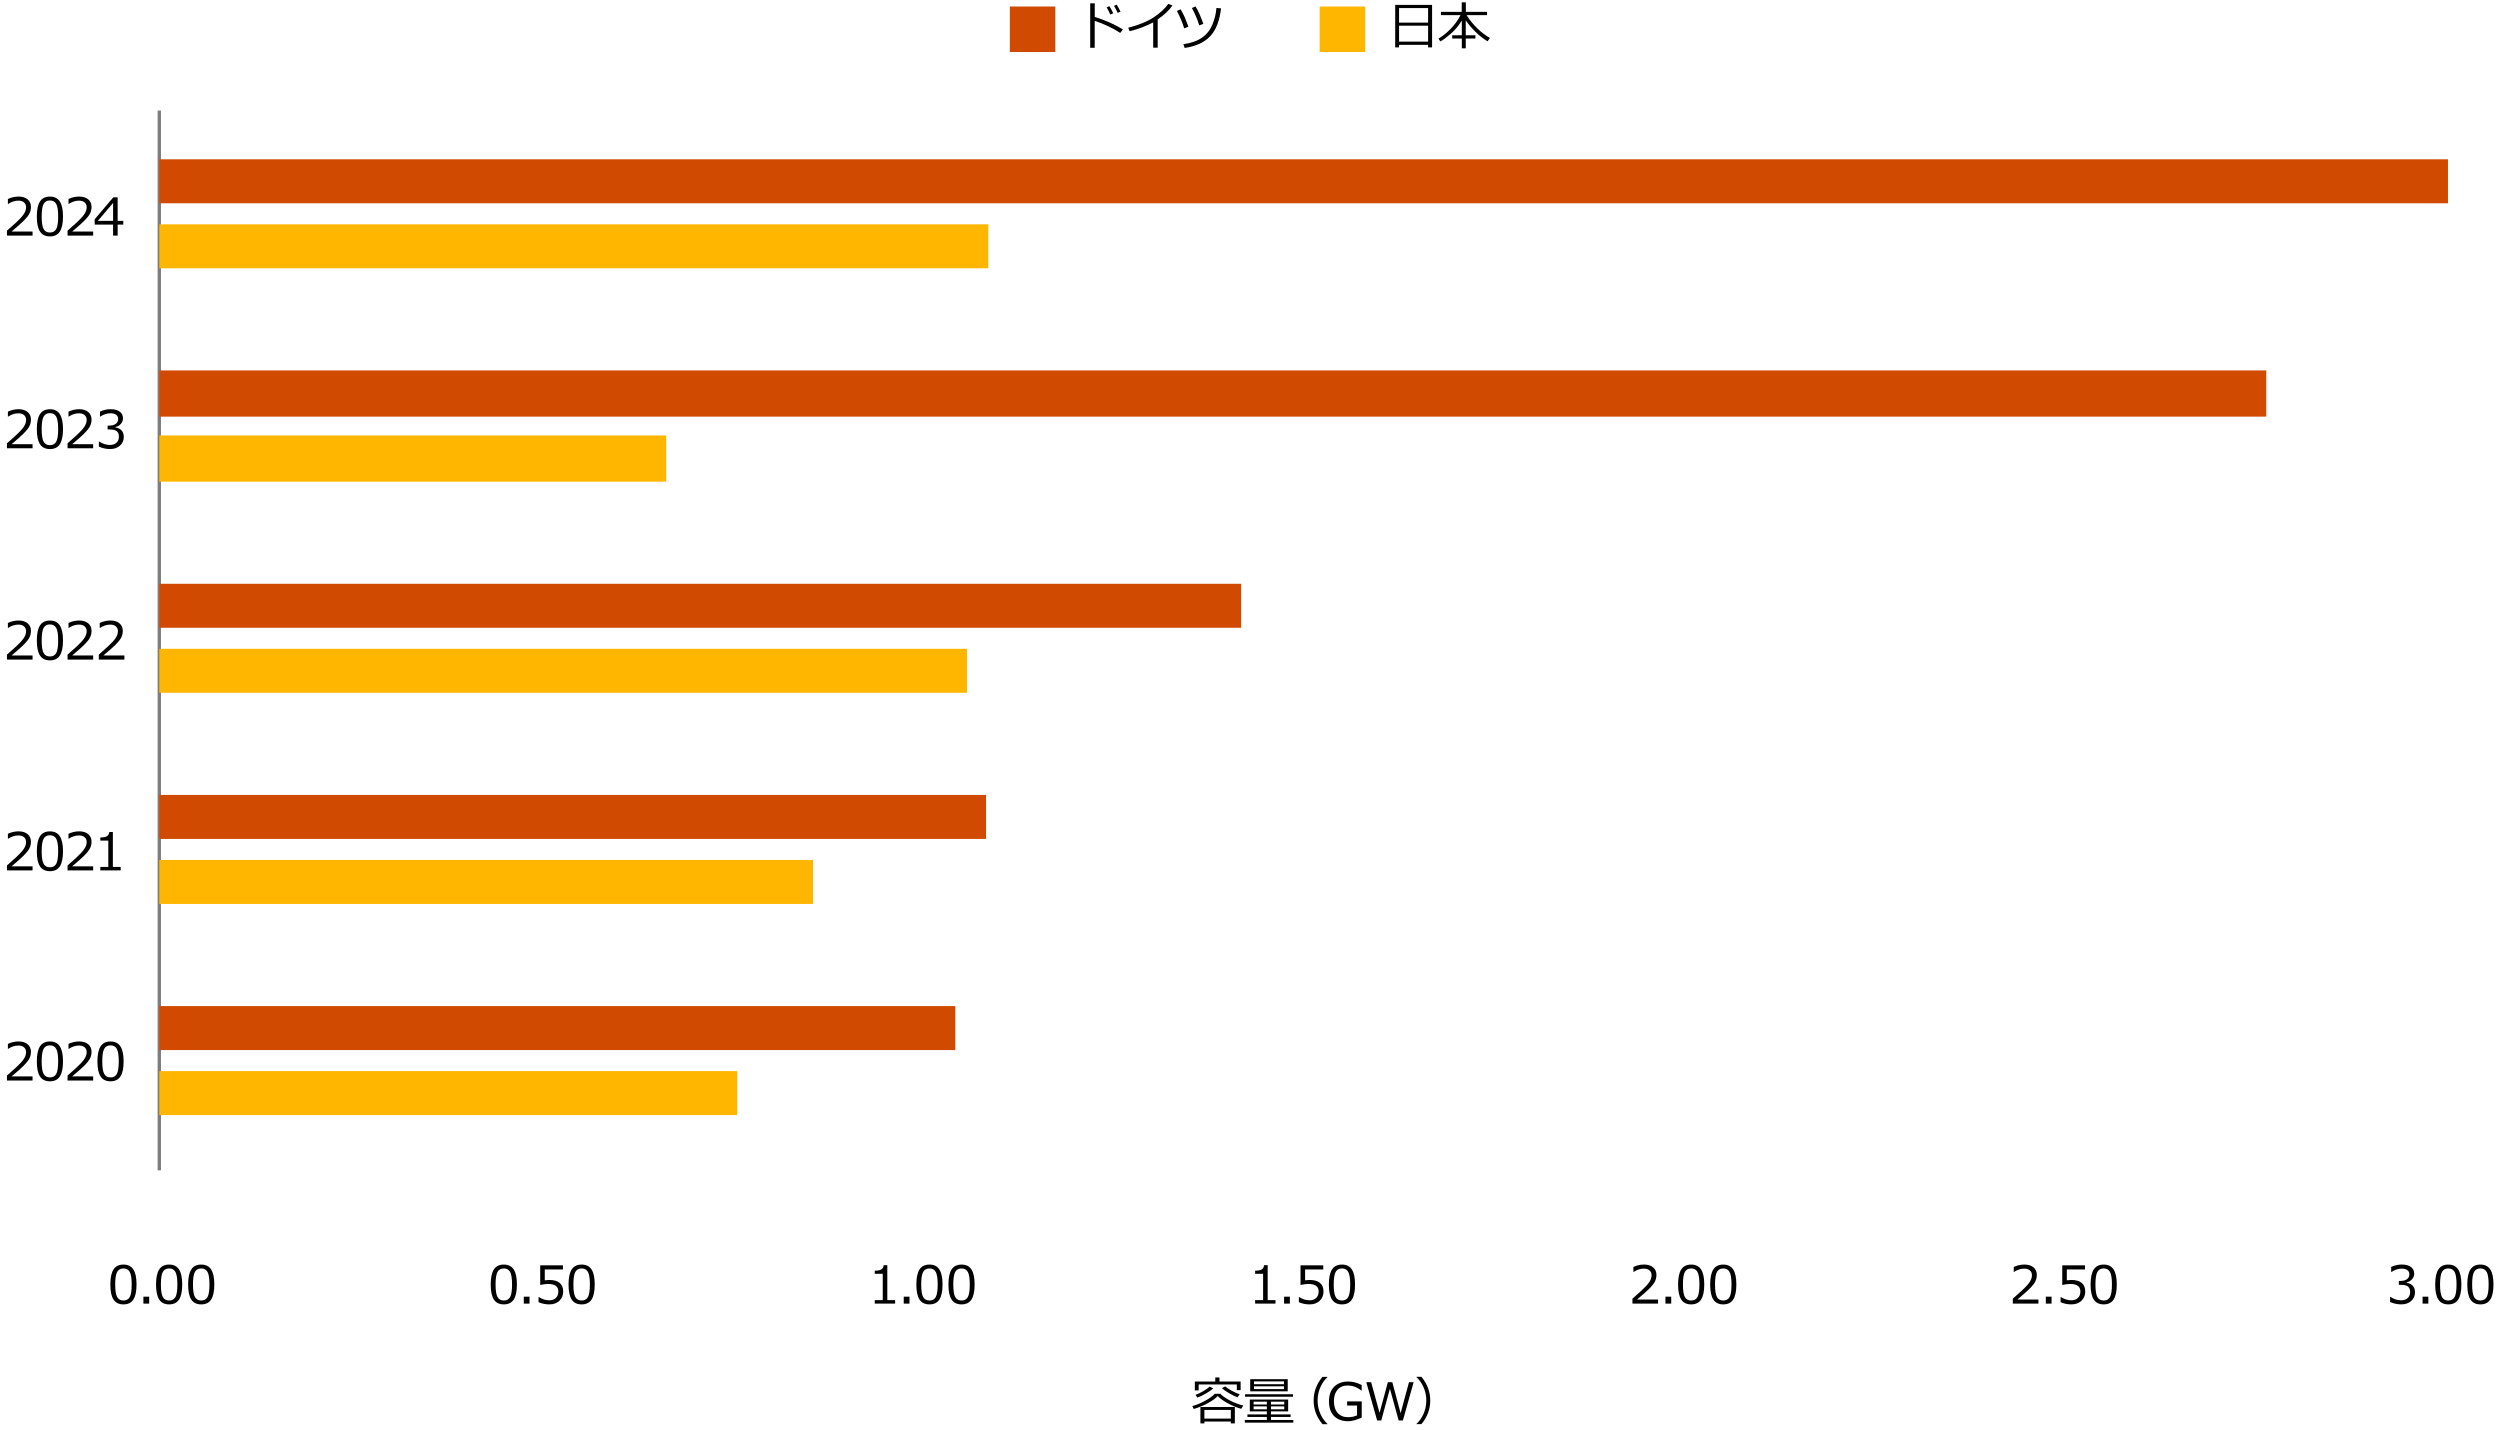 <?xml version="1.0" encoding="UTF-8"?><svg id="object" xmlns="http://www.w3.org/2000/svg" viewBox="0 0 769 440"><defs><style>.cls-1{fill:#d04a02;}.cls-2,.cls-3{fill:none;}.cls-4{isolation:isolate;}.cls-3{stroke:#7d7d7d;stroke-linejoin:round;stroke-width:1.036px;}.cls-5{fill:#ffb600;}</style></defs><path class="cls-3" d="M49,360V34"/><path class="cls-5" d="M226.775,343H49v-13.53h177.775v13.53ZM250.088,278.054H49v-13.53h201.088v13.53ZM297.443,213.101H49v-13.53h248.443v13.53ZM204.919,148.156H49v-14.208h155.919v14.208ZM304,82.531H49v-13.531h255v13.531Z"/><rect class="cls-2" x="49" y="69" width="256" height="275"/><path class="cls-1" d="M293.858,323H49v-13.53h244.858v13.53ZM303.304,258.054H49v-13.53h254.304v13.53ZM381.77,193.101H49v-13.529h332.77v13.529ZM697.094,128.156H49v-14.208h648.094v14.208ZM753,62.531H49v-13.531h704v13.531Z"/><rect class="cls-2" x="49" y="49" width="703" height="275"/><g class="cls-4"><path d="M37.977,401.232c-1.386,0-2.404-.495-3.055-1.484-.651-.989-.977-2.534-.977-4.633s.327-3.646.98-4.641c.653-.995,1.67-1.492,3.051-1.492,1.37,0,2.383.499,3.039,1.496.656.998.984,2.538.984,4.621,0,2.104-.326,3.652-.977,4.645-.651.992-1.667,1.488-3.047,1.488ZM37.977,390.177c-.891,0-1.537.353-1.938,1.059-.401.706-.602,1.999-.602,3.879,0,1.865.2,3.151.602,3.859.401.708,1.047,1.062,1.938,1.062s1.535-.354,1.934-1.062c.398-.708.598-2,.598-3.875,0-1.838-.198-3.118-.594-3.84-.396-.721-1.042-1.082-1.938-1.082Z"/><path d="M45.886,400.99h-1.773v-2.133h1.773v2.133Z"/><path d="M52.03,401.232c-1.386,0-2.404-.495-3.055-1.484-.651-.989-.977-2.534-.977-4.633s.327-3.646.98-4.641c.653-.995,1.67-1.492,3.051-1.492,1.37,0,2.383.499,3.039,1.496.656.998.984,2.538.984,4.621,0,2.104-.326,3.652-.977,4.645-.651.992-1.667,1.488-3.047,1.488ZM52.03,390.177c-.891,0-1.537.353-1.938,1.059-.401.706-.602,1.999-.602,3.879,0,1.865.2,3.151.602,3.859.401.708,1.047,1.062,1.938,1.062s1.535-.354,1.934-1.062c.398-.708.598-2,.598-3.875,0-1.838-.198-3.118-.594-3.84-.396-.721-1.042-1.082-1.938-1.082Z"/><path d="M61.9,401.232c-1.386,0-2.404-.495-3.055-1.484-.651-.989-.977-2.534-.977-4.633s.327-3.646.98-4.641c.653-.995,1.67-1.492,3.051-1.492,1.37,0,2.383.499,3.039,1.496.656.998.984,2.538.984,4.621,0,2.104-.326,3.652-.977,4.645-.651.992-1.667,1.488-3.047,1.488ZM61.9,390.177c-.891,0-1.537.353-1.938,1.059-.401.706-.602,1.999-.602,3.879,0,1.865.2,3.151.602,3.859.401.708,1.047,1.062,1.938,1.062s1.535-.354,1.934-1.062c.398-.708.598-2,.598-3.875,0-1.838-.198-3.118-.594-3.84-.396-.721-1.042-1.082-1.938-1.082Z"/></g><g class="cls-4"><path d="M154.977,401.232c-1.386,0-2.404-.495-3.055-1.484-.651-.989-.977-2.534-.977-4.633s.327-3.646.98-4.641c.653-.995,1.67-1.492,3.051-1.492,1.37,0,2.383.499,3.039,1.496.656.998.984,2.538.984,4.621,0,2.104-.326,3.652-.977,4.645-.651.992-1.667,1.488-3.047,1.488ZM154.977,390.177c-.891,0-1.537.353-1.938,1.059-.401.706-.602,1.999-.602,3.879,0,1.865.2,3.151.602,3.859.401.708,1.047,1.062,1.938,1.062s1.535-.354,1.934-1.062c.398-.708.598-2,.598-3.875,0-1.838-.198-3.118-.594-3.84-.396-.721-1.042-1.082-1.938-1.082Z"/><path d="M162.887,400.99h-1.773v-2.133h1.773v2.133Z"/><path d="M165.66,400.544v-1.562h.125c1.016.662,2.073.992,3.172.992.844,0,1.52-.241,2.027-.723.508-.481.762-1.147.762-1.996,0-1.542-1.058-2.312-3.172-2.312-.604,0-1.406.104-2.406.312v-6.039h6.992v1.266h-5.586v3.336c.688-.067,1.151-.102,1.391-.102,1.401,0,2.463.302,3.188.906.724.604,1.086,1.484,1.086,2.641,0,1.167-.392,2.12-1.176,2.859-.784.74-1.809,1.109-3.074,1.109-1.229,0-2.339-.229-3.328-.688Z"/><path d="M178.918,401.232c-1.386,0-2.404-.495-3.055-1.484-.651-.989-.977-2.534-.977-4.633s.327-3.646.98-4.641c.653-.995,1.67-1.492,3.051-1.492,1.37,0,2.383.499,3.039,1.496.656.998.984,2.538.984,4.621,0,2.104-.326,3.652-.977,4.645-.651.992-1.667,1.488-3.047,1.488ZM178.918,390.177c-.891,0-1.537.353-1.938,1.059-.401.706-.602,1.999-.602,3.879,0,1.865.2,3.151.602,3.859.401.708,1.047,1.062,1.938,1.062s1.535-.354,1.934-1.062c.398-.708.598-2,.598-3.875,0-1.838-.198-3.118-.594-3.84-.396-.721-1.042-1.082-1.938-1.082Z"/></g><g class="cls-4"><path d="M275.344,400.99h-6.266v-1.078h2.453v-8.094h-2.453v-.953c.958-.005,1.643-.142,2.055-.41.411-.268.643-.694.695-1.277h1.109v10.734h2.406v1.078Z"/><path d="M279.76,400.99h-1.773v-2.133h1.773v2.133Z"/><path d="M285.903,401.232c-1.386,0-2.404-.495-3.055-1.484-.651-.989-.977-2.534-.977-4.633s.327-3.646.98-4.641c.653-.995,1.67-1.492,3.051-1.492,1.37,0,2.383.499,3.039,1.496.656.998.984,2.538.984,4.621,0,2.104-.326,3.652-.977,4.645-.651.992-1.667,1.488-3.047,1.488ZM285.903,390.177c-.891,0-1.537.353-1.938,1.059-.401.706-.602,1.999-.602,3.879,0,1.865.2,3.151.602,3.859.401.708,1.047,1.062,1.938,1.062s1.535-.354,1.934-1.062c.398-.708.598-2,.598-3.875,0-1.838-.198-3.118-.594-3.84-.396-.721-1.042-1.082-1.938-1.082Z"/><path d="M295.773,401.232c-1.386,0-2.404-.495-3.055-1.484-.651-.989-.977-2.534-.977-4.633s.327-3.646.98-4.641c.653-.995,1.67-1.492,3.051-1.492,1.37,0,2.383.499,3.039,1.496.656.998.984,2.538.984,4.621,0,2.104-.326,3.652-.977,4.645-.651.992-1.667,1.488-3.047,1.488ZM295.773,390.177c-.891,0-1.537.353-1.938,1.059-.401.706-.602,1.999-.602,3.879,0,1.865.2,3.151.602,3.859.401.708,1.047,1.062,1.938,1.062s1.535-.354,1.934-1.062c.398-.708.598-2,.598-3.875,0-1.838-.198-3.118-.594-3.84-.396-.721-1.042-1.082-1.938-1.082Z"/></g><g class="cls-4"><path d="M392.344,400.99h-6.266v-1.078h2.453v-8.094h-2.453v-.953c.958-.005,1.643-.142,2.055-.41.411-.268.643-.694.695-1.277h1.109v10.734h2.407v1.078Z"/><path d="M396.759,400.99h-1.773v-2.133h1.773v2.133Z"/><path d="M399.532,400.544v-1.562h.125c1.016.662,2.073.992,3.172.992.844,0,1.52-.241,2.027-.723.508-.481.762-1.147.762-1.996,0-1.542-1.058-2.312-3.172-2.312-.604,0-1.406.104-2.406.312v-6.039h6.992v1.266h-5.586v3.336c.688-.067,1.151-.102,1.391-.102,1.401,0,2.464.302,3.188.906.724.604,1.086,1.484,1.086,2.641,0,1.167-.392,2.12-1.176,2.859-.784.74-1.809,1.109-3.074,1.109-1.229,0-2.339-.229-3.328-.688Z"/><path d="M412.791,401.232c-1.386,0-2.403-.495-3.055-1.484-.651-.989-.977-2.534-.977-4.633s.327-3.646.98-4.641c.653-.995,1.671-1.492,3.051-1.492,1.37,0,2.383.499,3.039,1.496.656.998.984,2.538.984,4.621,0,2.104-.325,3.652-.977,4.645s-1.667,1.488-3.047,1.488ZM412.791,390.177c-.891,0-1.536.353-1.938,1.059-.401.706-.602,1.999-.602,3.879,0,1.865.2,3.151.602,3.859.401.708,1.047,1.062,1.938,1.062s1.535-.354,1.934-1.062c.398-.708.598-2,.598-3.875,0-1.838-.198-3.118-.594-3.84-.396-.721-1.042-1.082-1.938-1.082Z"/></g><g class="cls-4"><path d="M510.016,400.99h-7.875v-1.523c.833-.719,1.77-1.555,2.809-2.508s1.812-1.792,2.316-2.516c.505-.724.758-1.448.758-2.172,0-.641-.212-1.141-.637-1.5s-1.001-.539-1.73-.539c-1.067,0-2.117.339-3.148,1.016h-.078v-1.523c1.052-.5,2.141-.75,3.266-.75,1.188,0,2.122.288,2.805.863.683.576,1.023,1.361,1.023,2.355,0,.531-.087,1.039-.262,1.523s-.446.956-.816,1.414c-.37.458-.812.945-1.328,1.461s-1.7,1.562-3.555,3.141h6.453v1.258Z"/><path d="M514.066,400.99h-1.773v-2.133h1.773v2.133Z"/><path d="M520.21,401.232c-1.386,0-2.403-.495-3.055-1.484-.651-.989-.977-2.534-.977-4.633s.327-3.646.98-4.641c.653-.995,1.671-1.492,3.051-1.492,1.37,0,2.383.499,3.039,1.496.656.998.984,2.538.984,4.621,0,2.104-.325,3.652-.977,4.645s-1.667,1.488-3.047,1.488ZM520.21,390.177c-.891,0-1.536.353-1.938,1.059-.401.706-.602,1.999-.602,3.879,0,1.865.2,3.151.602,3.859.401.708,1.047,1.062,1.938,1.062s1.535-.354,1.934-1.062c.398-.708.598-2,.598-3.875,0-1.838-.198-3.118-.594-3.84-.396-.721-1.042-1.082-1.938-1.082Z"/><path d="M530.081,401.232c-1.386,0-2.403-.495-3.055-1.484-.651-.989-.977-2.534-.977-4.633s.327-3.646.98-4.641c.653-.995,1.671-1.492,3.051-1.492,1.37,0,2.383.499,3.039,1.496.656.998.984,2.538.984,4.621,0,2.104-.325,3.652-.977,4.645s-1.667,1.488-3.047,1.488ZM530.081,390.177c-.891,0-1.536.353-1.938,1.059-.401.706-.602,1.999-.602,3.879,0,1.865.2,3.151.602,3.859.401.708,1.047,1.062,1.938,1.062s1.535-.354,1.934-1.062c.398-.708.598-2,.598-3.875,0-1.838-.198-3.118-.594-3.84-.396-.721-1.042-1.082-1.938-1.082Z"/></g><g class="cls-4"><path d="M627.016,400.99h-7.875v-1.523c.833-.719,1.77-1.555,2.809-2.508s1.812-1.792,2.316-2.516c.505-.724.758-1.448.758-2.172,0-.641-.212-1.141-.637-1.5s-1.001-.539-1.73-.539c-1.067,0-2.117.339-3.148,1.016h-.078v-1.523c1.052-.5,2.141-.75,3.266-.75,1.188,0,2.122.288,2.805.863.683.576,1.023,1.361,1.023,2.355,0,.531-.087,1.039-.262,1.523s-.446.956-.816,1.414c-.37.458-.812.945-1.328,1.461s-1.7,1.562-3.555,3.141h6.453v1.258Z"/><path d="M631.066,400.99h-1.773v-2.133h1.773v2.133Z"/><path d="M633.84,400.544v-1.562h.125c1.016.662,2.073.992,3.172.992.844,0,1.52-.241,2.027-.723.508-.481.762-1.147.762-1.996,0-1.542-1.058-2.312-3.172-2.312-.604,0-1.406.104-2.406.312v-6.039h6.992v1.266h-5.586v3.336c.688-.067,1.151-.102,1.391-.102,1.401,0,2.464.302,3.188.906.724.604,1.086,1.484,1.086,2.641,0,1.167-.392,2.12-1.176,2.859-.784.74-1.809,1.109-3.074,1.109-1.229,0-2.339-.229-3.328-.688Z"/><path d="M647.099,401.232c-1.386,0-2.403-.495-3.055-1.484-.651-.989-.977-2.534-.977-4.633s.327-3.646.98-4.641c.653-.995,1.671-1.492,3.051-1.492,1.37,0,2.383.499,3.039,1.496.656.998.984,2.538.984,4.621,0,2.104-.325,3.652-.977,4.645s-1.667,1.488-3.047,1.488ZM647.099,390.177c-.891,0-1.536.353-1.938,1.059-.401.706-.602,1.999-.602,3.879,0,1.865.2,3.151.602,3.859.401.708,1.047,1.062,1.938,1.062s1.535-.354,1.934-1.062c.398-.708.598-2,.598-3.875,0-1.838-.198-3.118-.594-3.84-.396-.721-1.042-1.082-1.938-1.082Z"/></g><g class="cls-4"><path d="M735.188,400.498v-1.57h.125c1.058.698,2.151,1.047,3.281,1.047.833,0,1.501-.227,2.004-.68s.754-1.083.754-1.891c0-.75-.219-1.302-.656-1.656-.438-.354-1.146-.531-2.125-.531h-.688v-1.203h.531c.844,0,1.505-.18,1.984-.539s.719-.864.719-1.516c0-.552-.21-.978-.629-1.277-.419-.299-.996-.449-1.73-.449-1.058,0-2.106.341-3.148,1.023h-.086v-1.539c1.052-.495,2.144-.742,3.273-.742,1.214,0,2.152.254,2.816.762s.996,1.194.996,2.059c0,.636-.222,1.203-.664,1.703s-.997.818-1.664.953v.125c1.714.308,2.57,1.294,2.57,2.961,0,1.078-.394,1.964-1.18,2.656-.786.693-1.8,1.039-3.039,1.039-1.183,0-2.331-.245-3.445-.734Z"/><path d="M746.956,400.99h-1.773v-2.133h1.773v2.133Z"/><path d="M753.1,401.232c-1.386,0-2.403-.495-3.055-1.484-.651-.989-.977-2.534-.977-4.633s.327-3.646.98-4.641c.653-.995,1.671-1.492,3.051-1.492,1.37,0,2.383.499,3.039,1.496.656.998.984,2.538.984,4.621,0,2.104-.325,3.652-.977,4.645s-1.667,1.488-3.047,1.488ZM753.1,390.177c-.891,0-1.536.353-1.938,1.059-.401.706-.602,1.999-.602,3.879,0,1.865.2,3.151.602,3.859.401.708,1.047,1.062,1.938,1.062s1.535-.354,1.934-1.062c.398-.708.598-2,.598-3.875,0-1.838-.198-3.118-.594-3.84-.396-.721-1.042-1.082-1.938-1.082Z"/><path d="M762.971,401.232c-1.386,0-2.403-.495-3.055-1.484-.651-.989-.977-2.534-.977-4.633s.327-3.646.98-4.641c.653-.995,1.671-1.492,3.051-1.492,1.37,0,2.383.499,3.039,1.496.656.998.984,2.538.984,4.621,0,2.104-.325,3.652-.977,4.645s-1.667,1.488-3.047,1.488ZM762.971,390.177c-.891,0-1.536.353-1.938,1.059-.401.706-.602,1.999-.602,3.879,0,1.865.2,3.151.602,3.859.401.708,1.047,1.062,1.938,1.062s1.535-.354,1.934-1.062c.398-.708.598-2,.598-3.875,0-1.838-.198-3.118-.594-3.84-.396-.721-1.042-1.082-1.938-1.082Z"/></g><g class="cls-4"><rect class="cls-2" x="1" y="308.784" width="47.717" height="33.196"/><path d="M10.016,332.367H2.141v-1.523c.833-.719,1.77-1.555,2.809-2.508,1.039-.953,1.811-1.792,2.316-2.516.505-.724.758-1.448.758-2.172,0-.641-.212-1.141-.637-1.5-.425-.359-1.001-.539-1.73-.539-1.068,0-2.117.339-3.148,1.016h-.078v-1.523c1.052-.5,2.141-.75,3.266-.75,1.188,0,2.122.288,2.805.863.682.576,1.023,1.361,1.023,2.355,0,.531-.087,1.039-.262,1.523-.175.484-.447.956-.816,1.414-.37.458-.812.945-1.328,1.461s-1.701,1.563-3.555,3.141h6.453v1.258Z"/><path d="M15.36,332.609c-1.386,0-2.404-.495-3.055-1.484-.651-.989-.977-2.534-.977-4.633s.327-3.646.98-4.641c.653-.995,1.67-1.492,3.051-1.492,1.37,0,2.383.499,3.039,1.496.656.998.984,2.538.984,4.621,0,2.104-.326,3.653-.977,4.645-.651.992-1.667,1.488-3.047,1.488ZM15.36,321.554c-.891,0-1.537.353-1.938,1.059-.401.706-.602,1.999-.602,3.879,0,1.865.2,3.152.602,3.86.401.708,1.047,1.062,1.938,1.062s1.535-.354,1.934-1.062c.398-.708.598-2,.598-3.875,0-1.838-.198-3.118-.594-3.84-.396-.721-1.042-1.082-1.938-1.082Z"/><path d="M28.655,332.367h-7.875v-1.523c.833-.719,1.77-1.555,2.809-2.508,1.039-.953,1.811-1.792,2.316-2.516.505-.724.758-1.448.758-2.172,0-.641-.212-1.141-.637-1.5-.425-.359-1.001-.539-1.73-.539-1.068,0-2.117.339-3.148,1.016h-.078v-1.523c1.052-.5,2.141-.75,3.266-.75,1.188,0,2.122.288,2.805.863.682.576,1.023,1.361,1.023,2.355,0,.531-.087,1.039-.262,1.523-.175.484-.447.956-.816,1.414-.37.458-.812.945-1.328,1.461s-1.701,1.563-3.555,3.141h6.453v1.258Z"/><path d="M34,332.609c-1.386,0-2.404-.495-3.055-1.484-.651-.989-.977-2.534-.977-4.633s.327-3.646.98-4.641c.653-.995,1.67-1.492,3.051-1.492,1.37,0,2.383.499,3.039,1.496.656.998.984,2.538.984,4.621,0,2.104-.326,3.653-.977,4.645-.651.992-1.667,1.488-3.047,1.488ZM34,321.554c-.891,0-1.537.353-1.938,1.059-.401.706-.602,1.999-.602,3.879,0,1.865.2,3.152.602,3.86.401.708,1.047,1.062,1.938,1.062s1.535-.354,1.934-1.062c.398-.708.598-2,.598-3.875,0-1.838-.198-3.118-.594-3.84-.396-.721-1.042-1.082-1.938-1.082Z"/></g><g class="cls-4"><rect class="cls-2" x="1" y="244.524" width="47.413" height="32.457"/><path d="M10.016,267.738H2.141v-1.523c.833-.719,1.77-1.555,2.809-2.508s1.811-1.792,2.316-2.516c.505-.724.758-1.448.758-2.172,0-.641-.212-1.141-.637-1.5-.425-.359-1.001-.539-1.73-.539-1.068,0-2.117.339-3.148,1.016h-.078v-1.523c1.052-.5,2.141-.75,3.266-.75,1.188,0,2.122.288,2.805.863.682.576,1.023,1.361,1.023,2.355,0,.531-.087,1.039-.262,1.523-.175.484-.447.956-.816,1.414-.37.458-.812.945-1.328,1.461s-1.701,1.562-3.555,3.141h6.453v1.258Z"/><path d="M15.36,267.98c-1.386,0-2.404-.495-3.055-1.484-.651-.989-.977-2.534-.977-4.633s.327-3.646.98-4.641c.653-.995,1.67-1.492,3.051-1.492,1.37,0,2.383.499,3.039,1.496.656.998.984,2.538.984,4.621,0,2.104-.326,3.652-.977,4.645-.651.992-1.667,1.488-3.047,1.488ZM15.36,256.925c-.891,0-1.537.353-1.938,1.059-.401.706-.602,1.999-.602,3.879,0,1.865.2,3.151.602,3.859.401.708,1.047,1.062,1.938,1.062s1.535-.354,1.934-1.062c.398-.708.598-2,.598-3.875,0-1.838-.198-3.118-.594-3.84-.396-.721-1.042-1.082-1.938-1.082Z"/><path d="M28.655,267.738h-7.875v-1.523c.833-.719,1.77-1.555,2.809-2.508s1.811-1.792,2.316-2.516c.505-.724.758-1.448.758-2.172,0-.641-.212-1.141-.637-1.5-.425-.359-1.001-.539-1.73-.539-1.068,0-2.117.339-3.148,1.016h-.078v-1.523c1.052-.5,2.141-.75,3.266-.75,1.188,0,2.122.288,2.805.863.682.576,1.023,1.361,1.023,2.355,0,.531-.087,1.039-.262,1.523-.175.484-.447.956-.816,1.414-.37.458-.812.945-1.328,1.461s-1.701,1.562-3.555,3.141h6.453v1.258Z"/><path d="M37.126,267.738h-6.266v-1.078h2.453v-8.094h-2.453v-.953c.958-.005,1.643-.142,2.055-.41.411-.268.643-.694.695-1.277h1.109v10.734h2.406v1.078Z"/></g><g class="cls-4"><rect class="cls-2" x="1" y="179.821" width="48" height="32.159"/><path d="M10.016,202.887H2.141v-1.523c.833-.719,1.77-1.555,2.809-2.508s1.811-1.792,2.316-2.516c.505-.724.758-1.448.758-2.172,0-.641-.212-1.141-.637-1.5-.425-.359-1.001-.539-1.73-.539-1.068,0-2.117.339-3.148,1.016h-.078v-1.523c1.052-.5,2.141-.75,3.266-.75,1.188,0,2.122.288,2.805.863.682.576,1.023,1.361,1.023,2.355,0,.531-.087,1.039-.262,1.523-.175.484-.447.956-.816,1.414-.37.458-.812.945-1.328,1.461s-1.701,1.562-3.555,3.141h6.453v1.258Z"/><path d="M15.36,203.129c-1.386,0-2.404-.495-3.055-1.484-.651-.989-.977-2.534-.977-4.633s.327-3.646.98-4.641c.653-.995,1.67-1.492,3.051-1.492,1.37,0,2.383.499,3.039,1.496.656.998.984,2.538.984,4.621,0,2.104-.326,3.652-.977,4.645-.651.992-1.667,1.488-3.047,1.488ZM15.36,192.074c-.891,0-1.537.353-1.938,1.059-.401.706-.602,1.999-.602,3.879,0,1.865.2,3.151.602,3.859.401.708,1.047,1.062,1.938,1.062s1.535-.354,1.934-1.062c.398-.708.598-2,.598-3.875,0-1.838-.198-3.118-.594-3.84-.396-.721-1.042-1.082-1.938-1.082Z"/><path d="M28.655,202.887h-7.875v-1.523c.833-.719,1.77-1.555,2.809-2.508s1.811-1.792,2.316-2.516c.505-.724.758-1.448.758-2.172,0-.641-.212-1.141-.637-1.5-.425-.359-1.001-.539-1.73-.539-1.068,0-2.117.339-3.148,1.016h-.078v-1.523c1.052-.5,2.141-.75,3.266-.75,1.188,0,2.122.288,2.805.863.682.576,1.023,1.361,1.023,2.355,0,.531-.087,1.039-.262,1.523-.175.484-.447.956-.816,1.414-.37.458-.812.945-1.328,1.461s-1.701,1.562-3.555,3.141h6.453v1.258Z"/><path d="M38.265,202.887h-7.875v-1.523c.833-.719,1.77-1.555,2.809-2.508s1.811-1.792,2.316-2.516c.505-.724.758-1.448.758-2.172,0-.641-.212-1.141-.637-1.5-.425-.359-1.001-.539-1.73-.539-1.068,0-2.117.339-3.148,1.016h-.078v-1.523c1.052-.5,2.141-.75,3.266-.75,1.188,0,2.122.288,2.805.863.682.576,1.023,1.361,1.023,2.355,0,.531-.087,1.039-.262,1.523-.175.484-.447.956-.816,1.414-.37.458-.812.945-1.328,1.461s-1.701,1.562-3.555,3.141h6.453v1.258Z"/></g><g class="cls-4"><rect class="cls-2" x="1" y="114.824" width="47.97" height="32.157"/><path d="M10.016,137.889H2.141v-1.523c.833-.719,1.77-1.555,2.809-2.508,1.039-.954,1.811-1.792,2.316-2.516.505-.724.758-1.448.758-2.172,0-.641-.212-1.141-.637-1.5-.425-.359-1.001-.539-1.73-.539-1.068,0-2.117.339-3.148,1.016h-.078v-1.523c1.052-.5,2.141-.75,3.266-.75,1.188,0,2.122.288,2.805.863.682.576,1.023,1.361,1.023,2.355,0,.531-.087,1.039-.262,1.523-.175.484-.447.956-.816,1.414-.37.458-.812.945-1.328,1.461-.516.516-1.701,1.563-3.555,3.141h6.453v1.258Z"/><path d="M15.36,138.131c-1.386,0-2.404-.495-3.055-1.484-.651-.989-.977-2.534-.977-4.633s.327-3.646.98-4.641c.653-.995,1.67-1.492,3.051-1.492,1.37,0,2.383.499,3.039,1.496.656.998.984,2.538.984,4.621,0,2.105-.326,3.653-.977,4.645-.651.992-1.667,1.488-3.047,1.488ZM15.36,127.076c-.891,0-1.537.353-1.938,1.059-.401.706-.602,1.999-.602,3.879,0,1.865.2,3.152.602,3.86.401.708,1.047,1.062,1.938,1.062s1.535-.354,1.934-1.062c.398-.708.598-2,.598-3.875,0-1.838-.198-3.118-.594-3.84-.396-.721-1.042-1.082-1.938-1.082Z"/><path d="M28.655,137.889h-7.875v-1.523c.833-.719,1.77-1.555,2.809-2.508,1.039-.954,1.811-1.792,2.316-2.516.505-.724.758-1.448.758-2.172,0-.641-.212-1.141-.637-1.5-.425-.359-1.001-.539-1.73-.539-1.068,0-2.117.339-3.148,1.016h-.078v-1.523c1.052-.5,2.141-.75,3.266-.75,1.188,0,2.122.288,2.805.863.682.576,1.023,1.361,1.023,2.355,0,.531-.087,1.039-.262,1.523-.175.484-.447.956-.816,1.414-.37.458-.812.945-1.328,1.461-.516.516-1.701,1.563-3.555,3.141h6.453v1.258Z"/><path d="M30.413,137.396v-1.57h.125c1.057.698,2.151,1.047,3.281,1.047.833,0,1.501-.227,2.004-.68.502-.453.754-1.083.754-1.891,0-.75-.219-1.302-.656-1.657-.438-.354-1.146-.531-2.125-.531h-.688v-1.203h.531c.844,0,1.505-.18,1.984-.539.479-.359.719-.864.719-1.516,0-.552-.21-.978-.629-1.277-.419-.299-.996-.449-1.73-.449-1.058,0-2.107.341-3.148,1.023h-.086v-1.539c1.052-.495,2.143-.742,3.273-.742,1.213,0,2.152.254,2.816.762s.996,1.194.996,2.059c0,.636-.222,1.203-.664,1.703-.443.5-.998.818-1.664.953v.125c1.713.308,2.57,1.294,2.57,2.961,0,1.078-.394,1.964-1.18,2.656-.787.693-1.8,1.039-3.039,1.039-1.183,0-2.331-.245-3.445-.734Z"/></g><g class="cls-4"><rect class="cls-2" x="1" y="49" width="47.23" height="32.981"/><path d="M10.016,72.477H2.141v-1.523c.833-.719,1.77-1.555,2.809-2.508s1.811-1.792,2.316-2.516c.505-.724.758-1.448.758-2.172,0-.641-.212-1.141-.637-1.5-.425-.359-1.001-.539-1.73-.539-1.068,0-2.117.339-3.148,1.016h-.078v-1.523c1.052-.5,2.141-.75,3.266-.75,1.188,0,2.122.288,2.805.863.682.576,1.023,1.361,1.023,2.355,0,.531-.087,1.039-.262,1.523-.175.484-.447.956-.816,1.414-.37.458-.812.945-1.328,1.461s-1.701,1.562-3.555,3.141h6.453v1.258Z"/><path d="M15.36,72.719c-1.386,0-2.404-.495-3.055-1.484-.651-.989-.977-2.534-.977-4.633s.327-3.646.98-4.641c.653-.995,1.67-1.492,3.051-1.492,1.37,0,2.383.499,3.039,1.496.656.998.984,2.538.984,4.621,0,2.104-.326,3.652-.977,4.645-.651.992-1.667,1.488-3.047,1.488ZM15.36,61.664c-.891,0-1.537.353-1.938,1.059-.401.706-.602,1.999-.602,3.879,0,1.865.2,3.151.602,3.859.401.708,1.047,1.062,1.938,1.062s1.535-.354,1.934-1.062c.398-.708.598-2,.598-3.875,0-1.838-.198-3.118-.594-3.84-.396-.721-1.042-1.082-1.938-1.082Z"/><path d="M28.655,72.477h-7.875v-1.523c.833-.719,1.77-1.555,2.809-2.508s1.811-1.792,2.316-2.516c.505-.724.758-1.448.758-2.172,0-.641-.212-1.141-.637-1.5-.425-.359-1.001-.539-1.73-.539-1.068,0-2.117.339-3.148,1.016h-.078v-1.523c1.052-.5,2.141-.75,3.266-.75,1.188,0,2.122.288,2.805.863.682.576,1.023,1.361,1.023,2.355,0,.531-.087,1.039-.262,1.523-.175.484-.447.956-.816,1.414-.37.458-.812.945-1.328,1.461s-1.701,1.562-3.555,3.141h6.453v1.258Z"/><path d="M37.918,69.086h-1.727v3.391h-1.406v-3.391h-5.664v-1.641l5.727-6.742h1.344v7.227h1.727v1.156ZM34.785,67.93v-5.508l-4.68,5.508h4.68Z"/></g><g class="cls-4"><rect class="cls-2" x="48.413" y="422.895" width="720.587" height="21.086"/><path d="M381.811,433.348c-1.37-.37-2.744-.931-4.121-1.684-1.378-.753-2.418-1.499-3.121-2.238-.734.771-1.772,1.516-3.113,2.234-1.341.719-2.762,1.302-4.262,1.75l-.43-.898c1.328-.375,2.656-.927,3.984-1.656s2.297-1.438,2.906-2.125h1.727c.573.63,1.528,1.304,2.867,2.02,1.338.716,2.734,1.243,4.188,1.582l-.625,1.016ZM380.443,427.613v-1.758h-11.734v1.828h-1.18v-2.727h6.289v-1.242h1.289v1.242h6.508v2.656h-1.172ZM368.303,429.902l-.555-.852c.672-.224,1.441-.586,2.309-1.086s1.543-.981,2.027-1.445l1.094.539c-.511.495-1.283,1.039-2.316,1.633-1.034.594-1.887.997-2.559,1.211ZM378.6,437.262h-8.133v.57h-1.219v-5.039h10.594v5.039h-1.242v-.57ZM370.467,436.363h8.133v-2.672h-8.133v2.672ZM380.623,429.801c-.698-.25-1.542-.663-2.531-1.238-.99-.575-1.729-1.093-2.219-1.551l.961-.57c.422.375,1.096.819,2.023,1.332.927.513,1.755.884,2.484,1.113l-.719.914Z"/><path d="M389.689,436.785v-.93h-5.984v-.781h5.984v-.93h-5.25v-3.641h11.797v3.641h-5.289v.93h6.039v.781h-6.039v.93h6.875v.82h-14.922v-.82h6.789ZM382.986,429.637v-.766h14.734v.766h-14.734ZM384.564,427.973v-3.734h11.539v3.734h-11.539ZM385.611,432.02h4.078v-.867h-4.078v.867ZM389.689,432.605h-4.078v.898h4.078v-.898ZM385.729,425.785h9.219v-.867h-9.219v.867ZM394.947,426.426h-9.219v.859h9.219v-.859ZM390.947,432.02h4.094v-.867h-4.094v.867ZM395.041,432.605h-4.094v.898h4.094v-.898Z"/><path d="M408.33,438.074h-1.539c-1.812-2.177-2.719-4.604-2.719-7.281,0-2.656.906-5.081,2.719-7.273h1.539v.078c-.854.792-1.55,1.758-2.086,2.898-.636,1.354-.953,2.786-.953,4.297,0,1.521.317,2.961.953,4.32.536,1.141,1.231,2.106,2.086,2.898v.062Z"/><path d="M418.863,436.066c-1.688.734-3.067,1.102-4.141,1.102-1.875,0-3.332-.531-4.371-1.594s-1.559-2.573-1.559-4.531c0-1.901.528-3.391,1.586-4.469s2.505-1.617,4.344-1.617c1.359,0,2.737.356,4.133,1.07v1.711h-.109c-1.276-1.036-2.7-1.555-4.273-1.555-1.292,0-2.309.433-3.051,1.297s-1.113,2.036-1.113,3.516c0,1.547.387,2.757,1.16,3.629s1.835,1.309,3.184,1.309c.989,0,1.914-.188,2.773-.562v-3.031h-3.055v-1.266h4.492v4.992Z"/><path d="M434.829,425.168l-3.297,11.773h-1.305l-2.688-9.781-2.664,9.781h-1.266l-3.336-11.773h1.492l2.586,9.445,2.555-9.445h1.367l2.555,9.531,2.578-9.531h1.422Z"/><path d="M439.946,430.785c0,2.677-.906,5.104-2.719,7.281h-1.531v-.062c.854-.792,1.55-1.758,2.086-2.898.636-1.359.953-2.8.953-4.32,0-1.511-.317-2.942-.953-4.297-.536-1.141-1.231-2.106-2.086-2.898v-.086h1.531c1.812,2.192,2.719,4.62,2.719,7.281Z"/></g><rect class="cls-1" x="310.626" y="2" width="14" height="14"/><rect class="cls-2" x="310.626" y="1" width="15" height="16"/><g class="cls-4"><path d="M345.399,9.045l-.815,1.086c-1.077-.724-2.363-1.435-3.858-2.133-1.496-.698-2.828-1.224-3.998-1.578v8.289h-1.382V1.029h1.397v4.188c3.069.927,5.955,2.203,8.656,3.828ZM342.426,4.084l-.893.398c-.378-.864-.753-1.596-1.126-2.195l.838-.383c.456.708.849,1.435,1.18,2.18ZM344.677,3.6l-.885.367c-.331-.786-.704-1.505-1.118-2.156l.815-.383c.409.636.805,1.359,1.188,2.172Z"/><path d="M356.107,14.654h-1.382v-7.781c-2.272,1.214-4.694,2.123-7.267,2.727l-.411-1.07c3.358-.87,6.008-1.961,7.949-3.273s3.397-2.669,4.371-4.07l1.273.5c-.942,1.417-2.453,2.844-4.533,4.281v8.688Z"/><path d="M365.56,8.225l-1.304.5c-.477-1.646-1.224-3.432-2.244-5.359l1.141-.5c.564.969.983,1.767,1.258,2.395.274.628.657,1.616,1.149,2.965ZM375.589,2.576c-.414,3.734-1.502,6.565-3.265,8.492-1.762,1.927-4.405,3.156-7.93,3.688l-.38-1.156c2.401-.344,4.323-1.026,5.764-2.047,1.441-1.021,2.503-2.374,3.187-4.059.683-1.685,1.087-3.366,1.211-5.043l1.413.125ZM370.155,7.342l-1.273.469c-.476-1.646-1.224-3.427-2.243-5.344l1.11-.5c.497.859.888,1.608,1.172,2.246.285.638.696,1.681,1.234,3.129Z"/></g><rect class="cls-5" x="405.925" y="2" width="14" height="14"/><rect class="cls-2" x="405.925" y="1" width="15" height="16"/><g class="cls-4"><path d="M439.282,13.795h-8.929v.781h-1.187V1.506h11.342v13.07h-1.227v-.781ZM439.282,6.959V2.482h-8.929v4.477h8.929ZM430.354,12.803h8.929v-4.898h-8.929v4.898Z"/><path d="M443.049,12.74l-.586-.867c1.275-.734,2.532-1.738,3.769-3.012,1.237-1.273,2.246-2.673,3.027-4.199h-6.03v-1.016h6.397V.725h1.273v2.922h6.522v1.016h-6.304c1.937,3.011,4.327,5.349,7.17,7.016l-.702,1.031c-1.359-.812-2.637-1.819-3.832-3.02-1.195-1.2-2.157-2.35-2.886-3.449v4.602h2.968v1.016h-2.968v3.016h-1.211v-3.016h-2.953v-1.016h2.953v-4.531c-.984,1.615-2.142,2.994-3.473,4.137-1.33,1.144-2.376,1.908-3.136,2.293Z"/></g></svg>